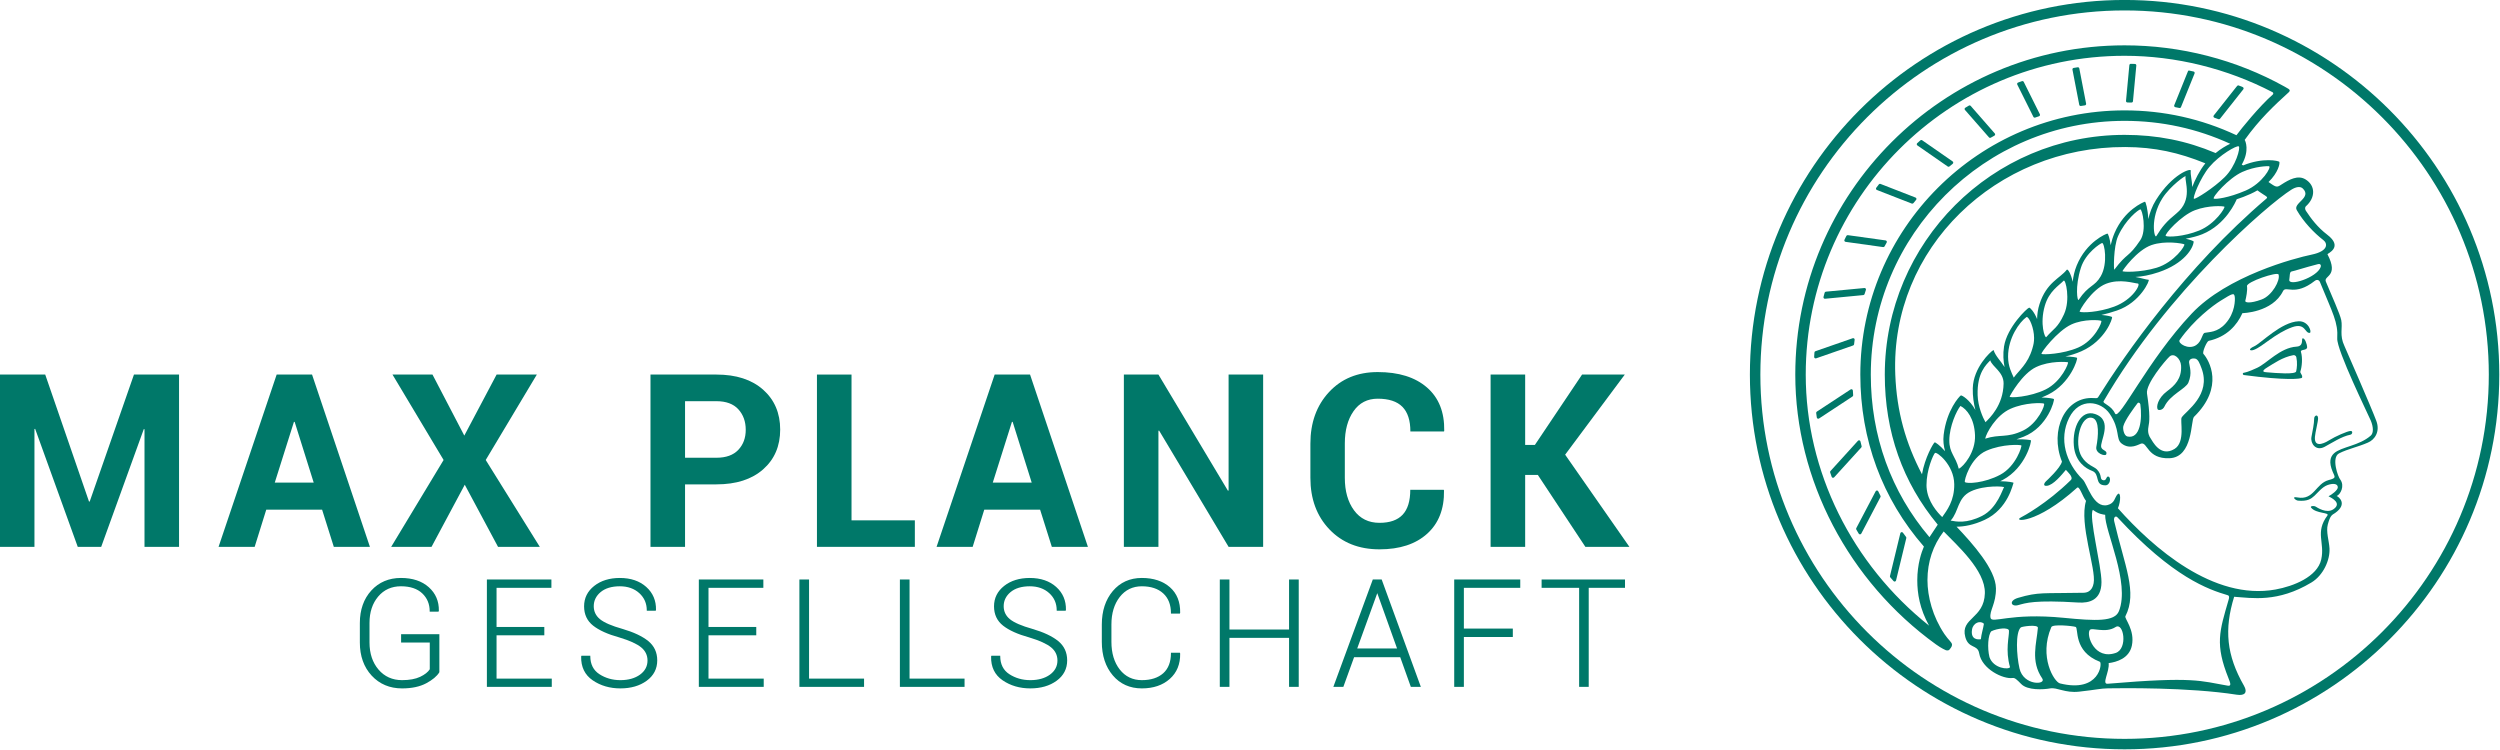 <?xml version="1.0" encoding="UTF-8" standalone="no"?>
<!DOCTYPE svg PUBLIC "-//W3C//DTD SVG 1.1//EN" "http://www.w3.org/Graphics/SVG/1.1/DTD/svg11.dtd">
<svg width="100%" height="100%" viewBox="0 0 3061 918" version="1.1" xmlns="http://www.w3.org/2000/svg" xmlns:xlink="http://www.w3.org/1999/xlink" xml:space="preserve" xmlns:serif="http://www.serif.com/" style="fill-rule: evenodd; clip-rule: evenodd; stroke-linejoin: round; stroke-miterlimit: 2">
    <g transform="matrix(1,0,0,1,-34421.1,-944.528)">
        <g transform="matrix(8.333,0,0,8.333,31570.9,0)">
            <g transform="matrix(1,0,0,1,355.219,175.043)">
                <path d="M0,11.996L-0.105,11.996L-6.537,-6.66L-13.197,-6.66L-13.197,18.656L-8.119,18.656L-8.119,1.338L-8.016,1.319L-1.757,18.656L1.687,18.656L7.946,1.356L8.051,1.373L8.051,18.656L13.127,18.656L13.127,-6.66L6.502,-6.66L0,11.996Z" style="fill: #007869; fill-rule: nonzero"></path>
            </g>
        </g>
        <g transform="matrix(8.333,0,0,8.333,31570.9,0)">
            <g transform="matrix(1,0,0,1,382.411,177.825)">
                <path d="M0,6.432L2.815,-2.488L2.922,-2.488L5.72,6.432L0,6.432ZM5.477,-9.442L0.278,-9.442L-8.259,15.874L-2.955,15.874L-1.251,10.413L6.955,10.413L8.675,15.874L13.979,15.874L5.477,-9.442Z" style="fill: #007869; fill-rule: nonzero"></path>
            </g>
        </g>
        <g transform="matrix(8.333,0,0,8.333,31570.9,0)">
            <g transform="matrix(1,0,0,1,421.352,168.382)">
                <path d="M0,25.316L-7.946,12.555L-0.434,0L-6.345,0L-11.092,8.971L-15.769,0L-21.645,0L-14.135,12.555L-21.837,25.316L-15.909,25.316L-11.024,16.187L-6.138,25.316L0,25.316Z" style="fill: #007869; fill-rule: nonzero"></path>
            </g>
        </g>
        <g transform="matrix(8.333,0,0,8.333,31570.9,0)">
            <g transform="matrix(1,0,0,1,450.517,182.632)">
                <path d="M0,-3.181C-0.73,-2.411 -1.801,-2.026 -3.216,-2.026L-7.823,-2.026L-7.823,-10.336L-3.216,-10.336C-1.79,-10.336 -0.716,-9.939 0.009,-9.144C0.733,-8.352 1.095,-7.345 1.095,-6.129C1.095,-4.936 0.73,-3.953 0,-3.181M3.652,-12.024C1.982,-13.506 -0.308,-14.248 -3.216,-14.248L-12.901,-14.248L-12.901,11.067L-7.823,11.067L-7.823,1.886L-3.216,1.886C-0.308,1.886 1.982,1.151 3.652,-0.322C5.319,-1.793 6.156,-3.741 6.156,-6.163C6.156,-8.586 5.319,-10.539 3.652,-12.024" style="fill: #007869; fill-rule: nonzero"></path>
            </g>
        </g>
        <g transform="matrix(8.333,0,0,8.333,31570.9,0)">
            <g transform="matrix(1,0,0,1,476.46,172.278)">
                <path d="M0,17.526L-9.305,17.526L-9.305,-3.895L-14.385,-3.895L-14.385,21.421L0,21.421L0,17.526Z" style="fill: #007869; fill-rule: nonzero"></path>
            </g>
        </g>
        <g transform="matrix(8.333,0,0,8.333,31570.9,0)">
            <g transform="matrix(1,0,0,1,487.91,177.825)">
                <path d="M0,6.432L2.815,-2.488L2.922,-2.488L5.72,6.432L0,6.432ZM0.278,-9.442L-8.259,15.874L-2.955,15.874L-1.251,10.413L6.955,10.413L8.677,15.874L13.979,15.874L5.477,-9.442L0.278,-9.442Z" style="fill: #007869; fill-rule: nonzero"></path>
            </g>
        </g>
        <g transform="matrix(8.333,0,0,8.333,31570.9,0)">
            <g transform="matrix(1,0,0,1,512.25,185.439)">
                <path d="M0,-8.798L0.105,-8.815L10.31,8.259L15.386,8.259L15.386,-17.057L10.31,-17.057L10.31,-0.016L10.205,-0L0,-17.057L-5.078,-17.057L-5.078,8.259L0,8.259L0,-8.798Z" style="fill: #007869; fill-rule: nonzero"></path>
            </g>
        </g>
        <g transform="matrix(8.333,0,0,8.333,31570.9,0)">
            <g transform="matrix(1,0,0,1,551.704,191.803)">
                <path d="M0,-21.525C-1.738,-23.032 -4.149,-23.786 -7.232,-23.786C-10.187,-23.786 -12.576,-22.802 -14.395,-20.837C-16.215,-18.872 -17.125,-16.349 -17.125,-13.266L-17.125,-8.241C-17.125,-5.147 -16.192,-2.622 -14.327,-0.669C-12.46,1.283 -10.009,2.261 -6.971,2.261C-3.991,2.261 -1.657,1.495 0.035,-0.034C1.727,-1.565 2.551,-3.681 2.506,-6.381L2.471,-6.486L-2.45,-6.486C-2.45,-4.839 -2.824,-3.62 -3.573,-2.825C-4.32,-2.031 -5.452,-1.634 -6.971,-1.634C-8.57,-1.634 -9.82,-2.248 -10.719,-3.478C-11.617,-4.706 -12.066,-6.293 -12.066,-8.241L-12.066,-13.301C-12.066,-15.236 -11.64,-16.816 -10.787,-18.038C-9.935,-19.261 -8.751,-19.873 -7.232,-19.873C-5.598,-19.873 -4.39,-19.476 -3.608,-18.682C-2.824,-17.887 -2.434,-16.68 -2.434,-15.058L2.506,-15.058L2.539,-15.161C2.586,-17.898 1.739,-20.018 0,-21.525" style="fill: #007869; fill-rule: nonzero"></path>
            </g>
        </g>
        <g transform="matrix(8.333,0,0,8.333,31570.9,0)">
            <g transform="matrix(1,0,0,1,580.775,193.699)">
                <path d="M0,-25.316L-6.278,-25.316L-13.214,-14.971L-14.639,-14.971L-14.639,-25.316L-19.718,-25.316L-19.718,0L-14.639,0L-14.639,-10.572L-12.78,-10.572L-5.792,0L0.677,0L-8.765,-13.543L0,-25.316Z" style="fill: #007869; fill-rule: nonzero"></path>
            </g>
        </g>
        <g transform="matrix(8.333,0,0,8.333,31570.9,0)">
            <g transform="matrix(1,0,0,1,400.973,205.007)">
                <path d="M0,2.753L4.213,2.753L4.213,6.678C3.949,7.096 3.472,7.469 2.801,7.789C2.117,8.113 1.221,8.277 0.14,8.277C-1.274,8.277 -2.436,7.756 -3.314,6.73C-4.194,5.701 -4.642,4.363 -4.642,2.753L-4.642,-0.138C-4.642,-1.707 -4.213,-3.009 -3.368,-4.008C-2.523,-5.007 -1.398,-5.515 -0.021,-5.515C1.325,-5.515 2.374,-5.163 3.104,-4.477C3.832,-3.791 4.201,-2.908 4.201,-1.847L4.201,-1.784L5.493,-1.784L5.54,-1.882L5.547,-1.91C5.577,-3.306 5.078,-4.474 4.068,-5.378C3.062,-6.279 1.687,-6.738 -0.021,-6.738C-1.794,-6.738 -3.26,-6.117 -4.38,-4.89C-5.496,-3.665 -6.061,-2.059 -6.061,-0.118L-6.061,2.753C-6.061,4.732 -5.477,6.366 -4.325,7.612C-3.171,8.858 -1.668,9.491 0.14,9.491C1.557,9.491 2.747,9.239 3.682,8.742C4.614,8.246 5.263,7.701 5.613,7.129L5.622,7.112L5.622,1.528L0,1.528L0,2.753Z" style="fill: #007869; fill-rule: nonzero"></path>
            </g>
        </g>
        <g transform="matrix(8.333,0,0,8.333,31570.9,0)">
            <g transform="matrix(1,0,0,1,414.997,206.071)">
                <path d="M0,0.624L7.02,0.624L7.02,-0.601L0,-0.601L0,-6.351L8.061,-6.351L8.061,-7.577L-1.419,-7.577L-1.419,8.201L8.115,8.201L8.115,6.988L0,6.988L0,0.624Z" style="fill: #007869; fill-rule: nonzero"></path>
            </g>
        </g>
        <g transform="matrix(8.333,0,0,8.333,31570.9,0)">
            <g transform="matrix(1,0,0,1,433.489,207.015)">
                <path d="M0,-1.263C-1.568,-1.704 -2.675,-2.182 -3.293,-2.686C-3.9,-3.184 -4.21,-3.826 -4.21,-4.596C-4.21,-5.412 -3.869,-6.11 -3.195,-6.672C-2.518,-7.235 -1.568,-7.522 -0.373,-7.522C0.786,-7.522 1.746,-7.182 2.481,-6.516C3.211,-5.853 3.582,-5.004 3.582,-3.996L3.582,-3.93L4.896,-3.93L4.933,-4.04L4.936,-4.061C4.966,-5.412 4.485,-6.546 3.508,-7.424C2.532,-8.301 1.227,-8.745 -0.373,-8.745C-1.892,-8.745 -3.16,-8.353 -4.142,-7.576C-5.13,-6.798 -5.629,-5.79 -5.629,-4.577C-5.629,-3.385 -5.181,-2.43 -4.297,-1.737C-3.426,-1.05 -2.137,-0.47 -0.467,-0.01C1.046,0.445 2.129,0.935 2.756,1.451C3.377,1.958 3.69,2.611 3.69,3.388C3.69,4.23 3.318,4.926 2.588,5.46C1.849,5.995 0.878,6.27 -0.297,6.27C-1.445,6.27 -2.483,5.974 -3.379,5.393C-4.266,4.816 -4.716,3.925 -4.716,2.744L-4.716,2.679L-6.019,2.679L-6.056,2.788L-6.06,2.807C-6.093,4.328 -5.524,5.502 -4.364,6.294C-3.213,7.083 -1.844,7.482 -0.297,7.482C1.249,7.482 2.551,7.104 3.571,6.357C4.598,5.608 5.12,4.602 5.12,3.367C5.12,2.191 4.675,1.234 3.795,0.522C2.924,-0.183 1.647,-0.784 0,-1.263" style="fill: #007869; fill-rule: nonzero"></path>
            </g>
        </g>
        <g transform="matrix(8.333,0,0,8.333,31570.9,0)">
            <g transform="matrix(1,0,0,1,446.139,206.071)">
                <path d="M0,0.624L7.02,0.624L7.02,-0.601L0,-0.601L0,-6.351L8.061,-6.351L8.061,-7.577L-1.419,-7.577L-1.419,8.201L8.115,8.201L8.115,6.988L0,6.988L0,0.624Z" style="fill: #007869; fill-rule: nonzero"></path>
            </g>
        </g>
        <g transform="matrix(8.333,0,0,8.333,31570.9,0)">
            <g transform="matrix(1,0,0,1,460.915,214.273)">
                <path d="M0,-15.778L-1.419,-15.778L-1.419,0L8.082,0L8.082,-1.215L0,-1.215L0,-15.778Z" style="fill: #007869; fill-rule: nonzero"></path>
            </g>
        </g>
        <g transform="matrix(8.333,0,0,8.333,31570.9,0)">
            <g transform="matrix(1,0,0,1,475.681,214.273)">
                <path d="M0,-15.778L-1.419,-15.778L-1.419,0L8.082,0L8.082,-1.215L0,-1.215L0,-15.778Z" style="fill: #007869; fill-rule: nonzero"></path>
            </g>
        </g>
        <g transform="matrix(8.333,0,0,8.333,31570.9,0)">
            <g transform="matrix(1,0,0,1,493.722,207.015)">
                <path d="M0,-1.263C-1.568,-1.704 -2.675,-2.182 -3.293,-2.686C-3.9,-3.184 -4.21,-3.826 -4.21,-4.596C-4.21,-5.412 -3.869,-6.11 -3.195,-6.672C-2.516,-7.235 -1.568,-7.522 -0.373,-7.522C0.786,-7.522 1.746,-7.182 2.481,-6.516C3.213,-5.853 3.582,-5.004 3.582,-3.996L3.582,-3.93L4.896,-3.93L4.933,-4.04L4.938,-4.061C4.966,-5.412 4.485,-6.546 3.508,-7.424C2.532,-8.301 1.227,-8.745 -0.373,-8.745C-1.892,-8.745 -3.16,-8.353 -4.142,-7.576C-5.129,-6.798 -5.629,-5.79 -5.629,-4.577C-5.629,-3.385 -5.181,-2.43 -4.297,-1.737C-3.426,-1.05 -2.136,-0.47 -0.467,-0.01C1.046,0.445 2.129,0.935 2.756,1.451C3.377,1.958 3.69,2.611 3.69,3.388C3.69,4.23 3.318,4.926 2.588,5.46C1.851,5.995 0.878,6.27 -0.297,6.27C-1.445,6.27 -2.483,5.974 -3.379,5.393C-4.266,4.816 -4.716,3.925 -4.716,2.744L-4.716,2.679L-6.017,2.679L-6.056,2.788L-6.058,2.807C-6.093,4.328 -5.524,5.502 -4.364,6.294C-3.213,7.083 -1.844,7.482 -0.297,7.482C1.249,7.482 2.551,7.104 3.571,6.357C4.598,5.608 5.12,4.602 5.12,3.367C5.12,2.191 4.675,1.234 3.795,0.522C2.926,-0.183 1.647,-0.784 0,-1.263" style="fill: #007869; fill-rule: nonzero"></path>
            </g>
        </g>
        <g transform="matrix(8.333,0,0,8.333,31570.9,0)">
            <g transform="matrix(1,0,0,1,515.404,209.263)">
                <path d="M0,-5.76L0.037,-5.868L0.04,-5.888C0.068,-7.471 -0.439,-8.731 -1.47,-9.636C-2.499,-10.537 -3.886,-10.994 -5.592,-10.994C-7.344,-10.994 -8.779,-10.348 -9.855,-9.076C-10.927,-7.804 -11.472,-6.147 -11.472,-4.148L-11.472,-1.601C-11.472,0.403 -10.927,2.062 -9.855,3.325C-8.779,4.592 -7.344,5.234 -5.592,5.234C-3.904,5.234 -2.523,4.767 -1.486,3.841C-0.444,2.917 0.068,1.664 0.04,0.118L0,-0.01L-1.314,-0.01L-1.314,0.053C-1.314,1.342 -1.697,2.334 -2.446,3.006C-3.202,3.68 -4.261,4.021 -5.592,4.021C-6.933,4.021 -8.024,3.496 -8.836,2.459C-9.648,1.421 -10.061,0.053 -10.061,-1.601L-10.061,-4.169C-10.061,-5.802 -9.648,-7.16 -8.836,-8.203C-8.023,-9.242 -6.933,-9.77 -5.592,-9.77C-4.261,-9.77 -3.204,-9.419 -2.448,-8.726C-1.697,-8.038 -1.314,-7.062 -1.314,-5.825L-1.314,-5.76L0,-5.76Z" style="fill: #007869; fill-rule: nonzero"></path>
            </g>
        </g>
        <g transform="matrix(8.333,0,0,8.333,31570.9,0)">
            <g transform="matrix(1,0,0,1,531.444,206.92)">
                <path d="M0,-1.074L-8.759,-1.074L-8.759,-8.425L-10.177,-8.425L-10.177,7.351L-8.759,7.351L-8.759,0.151L0,0.151L0,7.351L1.421,7.351L1.421,-8.425L0,-8.425L0,-1.074Z" style="fill: #007869; fill-rule: nonzero"></path>
            </g>
        </g>
        <g transform="matrix(8.333,0,0,8.333,31570.9,0)">
            <g transform="matrix(1,0,0,1,541.458,204.136)">
                <path d="M0,4.495L2.948,-3.634L5.855,4.495L0,4.495ZM3.596,-5.641L2.29,-5.641L-3.475,10.049L-3.507,10.136L-2.037,10.136L-0.457,5.772L6.32,5.772L7.863,10.093L7.879,10.136L9.349,10.136L3.61,-5.601L3.596,-5.641Z" style="fill: #007869; fill-rule: nonzero"></path>
            </g>
        </g>
        <g transform="matrix(8.333,0,0,8.333,31570.9,0)">
            <g transform="matrix(1,0,0,1,555.711,198.494)">
                <path d="M0,15.778L1.419,15.778L1.419,8.45L8.611,8.45L8.611,7.213L1.419,7.213L1.419,1.227L9.704,1.227L9.704,0L0,0L0,15.778Z" style="fill: #007869; fill-rule: nonzero"></path>
            </g>
        </g>
        <g transform="matrix(8.333,0,0,8.333,31570.9,0)">
            <g transform="matrix(1,0,0,1,568.552,213.046)">
                <path d="M0,-13.326L5.513,-13.326L5.513,1.225L6.922,1.225L6.922,-13.326L12.254,-13.326L12.254,-14.551L0,-14.551L0,-13.326Z" style="fill: #007869; fill-rule: nonzero"></path>
            </g>
        </g>
        <g transform="matrix(8.333,0,0,8.333,31570.9,0)">
            <g transform="matrix(1,0,0,1,654.213,114.879)">
                <path d="M0,107.034C-29.51,107.034 -53.517,83.025 -53.517,53.515C-53.517,24.009 -29.51,0.002 0,0.002C29.505,0.002 53.515,24.009 53.515,53.515C53.515,83.025 29.505,107.034 0,107.034M0,-1.536C-30.36,-1.536 -55.057,23.16 -55.057,53.515C-55.057,83.876 -30.36,108.57 0,108.57C30.357,108.57 55.055,83.876 55.055,53.515C55.055,23.16 30.357,-1.536 0,-1.536" style="fill: #007869; fill-rule: nonzero"></path>
            </g>
        </g>
        <g transform="matrix(8.333,0,0,8.333,31570.9,0)">
            <g transform="matrix(1,0,0,1,690.384,158.272)">
                <path d="M0,19.08C-1.71,20.59 -4.333,20.714 -5.393,21.678C-5.946,22.182 -6.196,22.975 -5.598,24.389C-5.255,25.202 -5.017,25.304 -6.189,25.615C-8.091,26.125 -8.352,28.623 -10.775,28.165C-11.746,27.981 -11.048,28.602 -10.7,28.637C-9.312,28.767 -8.765,28.377 -8.276,27.922C-7.792,27.467 -7.143,26.646 -6.397,26.364C-5.631,26.074 -4.854,26.093 -4.842,26.669C-4.831,27.106 -5.799,27.803 -6.208,27.993C-5.713,28.251 -4.194,29.022 -5.491,29.902C-6.499,30.587 -7.888,29.636 -8.089,29.519C-8.387,29.346 -8.959,29.432 -8.77,29.664C-8.021,30.58 -6.012,30.342 -6.373,30.826C-8.226,33.32 -6.716,34.775 -7.279,37.279C-7.851,39.822 -11.328,41.211 -14.005,41.696C-23.108,43.337 -31.965,35.594 -37.153,29.757C-36.681,28.65 -36.742,27.202 -37.216,27.717C-37.662,28.202 -37.589,29.01 -38.672,29.283C-40.758,29.81 -41.657,26.188 -42.303,25.552C-44.838,23.068 -45.844,19.558 -44.329,16.49C-42.8,13.388 -39.624,14.011 -38.353,15.887C-36.777,18.219 -37.507,19.545 -36.611,20.242C-35.353,21.222 -34.086,20.347 -33.746,20.254C-32.787,19.992 -32.861,22.525 -29.591,22.406C-26.072,22.28 -26.471,16.809 -25.974,16.324C-21.459,11.922 -23.764,7.993 -24.584,7.08C-24.805,6.835 -24.082,5.218 -23.816,5.159C-21.165,4.573 -19.667,2.879 -18.859,1.089C-18.859,1.089 -14.457,1.014 -12.889,-2.157C-12.471,-3.006 -11.174,-1.34 -8.233,-3.651C-7.902,-3.912 -7.591,-3.786 -7.466,-3.483C-5.577,1.152 -4.78,2.431 -4.926,4.795C-5.032,6.511 -0.341,16.049 0,16.872C0.381,17.792 0.437,18.693 0,19.08M-20.898,43.236C-22.238,47.869 -22.912,49.72 -20.899,54.753C-20.633,55.421 -20.432,55.925 -21.02,55.824C-25.069,55.129 -25.944,54.464 -38.663,55.542C-39.578,55.619 -38.364,53.768 -38.514,52.508C-37.353,52.359 -35.496,51.827 -35.102,49.936C-34.625,47.64 -36.224,45.955 -36.054,45.626C-34.252,42.109 -36.171,38.214 -37.695,31.682C-37.839,31.071 -37.485,30.804 -37.218,31.092C-29.046,39.937 -23.837,41.696 -21.024,42.531C-20.744,42.613 -20.8,42.933 -20.898,43.236M-45.671,55.491C-46.507,55.281 -48.817,51.605 -46.938,47.216C-46.738,46.753 -43.856,47.041 -43.374,47.187C-42.892,47.332 -43.771,50.782 -39.811,52.31C-39.407,52.466 -39.828,56.94 -45.671,55.491M-51.617,53.286C-52.052,51.356 -52.227,48.013 -51.426,47.269C-51.267,47.122 -48.868,46.777 -48.912,47.327C-49.097,49.629 -50.026,52.202 -48.273,54.763C-47.617,55.72 -51.031,55.873 -51.617,53.286M-37.466,51.01C-40.583,52.09 -41.813,48.445 -41.302,47.659C-40.992,47.187 -39.025,48.196 -37.492,47.208C-36.313,46.448 -35.662,50.385 -37.466,51.01M-55.874,45.834C-56.052,44.793 -55.052,43.794 -55.073,41.523C-55.099,38.739 -58.532,34.921 -60.859,32.464C-59.767,32.464 -58.338,32.207 -56.733,31.463C-53.27,29.86 -52.591,26.181 -52.492,26.03C-52.446,25.962 -53.265,25.799 -54.444,25.783C-54.318,25.72 -54.191,25.657 -54.061,25.587C-50.675,23.773 -49.788,19.845 -49.949,19.761C-50.014,19.724 -50.857,19.593 -52.038,19.624C-51.709,19.512 -51.366,19.388 -51.015,19.248C-47.431,17.824 -46.43,13.836 -46.558,13.708C-46.614,13.65 -47.332,13.507 -48.374,13.481C-48.058,13.356 -47.732,13.215 -47.401,13.052C-44.129,11.426 -42.996,7.769 -43.165,7.649C-43.239,7.596 -43.904,7.467 -44.871,7.451C-44.143,7.294 -43.346,7.05 -42.509,6.683C-39.004,5.148 -37.872,1.794 -38.023,1.652C-38.089,1.591 -38.682,1.426 -39.575,1.353C-38.877,1.197 -38.112,0.982 -37.297,0.704C-33.83,-0.481 -32.429,-3.793 -32.635,-3.812C-33.104,-3.856 -33.748,-4.084 -34.584,-4.229C-33.64,-4.29 -32.539,-4.463 -31.16,-4.93C-27.414,-6.196 -26.086,-8.449 -26.019,-9.429C-26.016,-9.492 -26.467,-9.688 -27.197,-9.849C-26.339,-10.005 -25.479,-10.217 -24.766,-10.505C-21.269,-11.923 -19.815,-15.361 -19.699,-15.643C-19.064,-15.851 -18.378,-16.108 -17.661,-16.433C-17.297,-16.6 -16.962,-16.773 -16.654,-16.955C-16.485,-16.825 -16.212,-16.629 -15.806,-16.369C-15.276,-16.028 -15.09,-15.951 -15.351,-15.727C-27.253,-5.587 -36.171,7.22 -40.063,13.444C-40.173,13.619 -40.378,13.587 -40.709,13.566C-44.877,13.288 -47.24,18.251 -45.375,22.903C-45.61,23.85 -47.589,25.677 -47.737,25.808C-47.888,25.941 -48.287,26.522 -47.61,26.461C-46.635,26.373 -45.391,24.812 -44.798,24.112C-44.549,24.42 -43.634,25.183 -44.073,25.615C-47.617,29.094 -51.125,30.964 -51.398,31.097C-52.724,31.745 -49.185,32.193 -43.153,26.741C-42.798,26.419 -42.378,27.999 -41.839,28.674C-42.875,32.093 -40.322,38.693 -40.719,40.765C-40.789,41.127 -41.004,42.151 -42.21,42.174C-48.187,42.298 -48.773,42.023 -51.814,42.919C-53.234,43.337 -52.861,44.273 -51.83,43.993C-50.665,43.678 -49.442,43.204 -42.969,43.608C-41.388,43.706 -39.58,43.288 -39.568,40.618C-39.557,38.196 -41.482,30.977 -40.833,29.988C-39.974,30.636 -39.351,30.66 -39.025,30.718C-39.111,33.073 -35.319,40.683 -37.006,44.879C-37.634,46.438 -40.387,46.321 -45.095,45.855C-53.113,45.062 -55.709,46.795 -55.874,45.834M-56.026,51.629C-56.367,50.247 -56.231,48.343 -55.758,47.832C-54.852,47.388 -53.188,47.216 -53.16,47.748C-53.115,48.593 -53.732,50.602 -53.006,53.104C-53.174,53.498 -55.44,53.328 -56.026,51.629M-58.763,27.274C-56.738,26.314 -53.72,26.545 -53.886,26.678C-54.052,26.809 -54.847,29.743 -57.127,30.887C-59.405,32.03 -60.913,31.724 -61.73,31.568C-60.504,30.224 -60.763,28.226 -58.763,27.274M-62.968,31.052C-63.65,30.405 -65.127,28.774 -65.268,26.672C-65.277,26.567 -65.281,26.469 -65.279,26.366C-65.286,24.107 -64.285,21.887 -64.038,21.636C-63.788,21.388 -61.24,23.37 -61.202,26.212C-61.167,28.676 -62.297,30.091 -62.968,31.052M-64.826,33.978C-64.835,33.985 -64.842,33.99 -64.849,33.997C-70.488,27.355 -73.463,19.124 -73.463,10.123C-73.463,-10.439 -56.737,-27.167 -36.171,-27.167C-30.745,-27.167 -25.533,-26.033 -20.654,-23.797C-21.297,-23.497 -22.035,-23.06 -22.796,-22.435C-27.088,-24.253 -31.41,-25.107 -36.171,-25.107C-55.597,-25.107 -71.407,-9.303 -71.407,10.123C-71.407,18.548 -68.777,25.953 -63.627,32.167C-63.925,32.616 -64.343,33.253 -64.826,33.978M-64.901,47.006C-76.238,37.976 -83.022,24.342 -83.022,10.123C-83.022,-15.707 -62.009,-36.726 -36.171,-36.726C-28.635,-36.726 -21.074,-34.836 -14.439,-31.38C-14.306,-31.31 -14.285,-31.128 -14.399,-31.03C-16.348,-29.328 -19.055,-25.989 -19.736,-25.056C-24.894,-27.471 -30.416,-28.705 -36.171,-28.705C-57.582,-28.705 -75.002,-11.286 -75.002,10.123C-75.002,19.677 -71.767,28.391 -65.659,35.384C-66.01,36.198 -66.633,37.978 -66.633,40.333C-66.633,42.28 -66.273,44.522 -64.901,47.006M-30.122,-10.257C-30.397,-10.448 -27.886,-13.256 -25.843,-14.035C-23.843,-14.794 -21.683,-14.654 -21.508,-14.556C-21.333,-14.456 -22.817,-12.022 -25.23,-11.046C-27.498,-10.126 -29.849,-10.064 -30.122,-10.257M-36.479,-5.091C-36.441,-5.242 -34.36,-8.171 -32.217,-8.915C-30.177,-9.62 -27.682,-9.147 -27.414,-9.034C-27.146,-8.923 -28.857,-6.367 -31.477,-5.58C-33.835,-4.871 -36.514,-4.943 -36.479,-5.091M-42.77,0.879C-42.908,0.812 -41.015,-2.414 -38.891,-3.233C-36.857,-4.012 -34.845,-3.307 -34.229,-3.266C-33.729,-3.233 -34.924,-0.895 -37.711,0.133C-40.035,0.989 -42.415,1.054 -42.77,0.879M-48.378,7.08C-48.546,6.952 -46.066,3.71 -44,2.753C-42.178,1.911 -39.802,2.09 -39.603,2.221C-39.405,2.354 -40.572,5.085 -42.971,6.135C-45.256,7.136 -48.212,7.208 -48.378,7.08M-53.055,13.348C-52.957,13.105 -51.211,9.965 -49.158,9.003C-47.123,8.049 -44.663,8.252 -44.497,8.307C-44.327,8.361 -45.431,11.136 -47.76,12.291C-50.061,13.433 -53.155,13.589 -53.055,13.348M-56.656,19.531C-56.506,18.735 -55.081,16.097 -52.941,15.143C-50.794,14.188 -48.311,14.258 -48.03,14.375C-47.748,14.49 -48.922,17.302 -51.081,18.336C-53.498,19.493 -54.465,18.819 -56.656,19.531M-56.472,21.304C-54.072,20.261 -51.451,20.422 -51.342,20.524C-51.23,20.625 -52.107,23.577 -54.441,24.83C-56.772,26.079 -59.403,26.195 -59.641,25.897C-59.774,25.733 -58.873,22.349 -56.472,21.304M-60.29,14.723C-59.368,15.187 -58.255,16.531 -58.15,19.017C-58.047,21.514 -59.834,23.626 -60.534,23.958C-61.02,22.051 -61.942,21.652 -61.926,19.759C-61.907,17.691 -60.857,15.419 -60.29,14.723M-53.951,11.44C-54.002,14.641 -56.012,16.517 -56.612,17.111C-56.983,16.476 -57.716,14.844 -57.767,13.132C-57.863,9.832 -56.5,8.662 -55.909,8.025C-55.627,8.97 -53.925,9.717 -53.951,11.44M-49.471,4.725C-49.471,5.342 -49.548,5.694 -49.725,6.298C-50.387,8.574 -51.729,9.533 -52.458,10.562C-52.751,9.888 -53.289,8.933 -53.293,7.489C-53.3,4.739 -51.624,2.392 -50.572,1.652C-50.175,1.635 -49.471,3.309 -49.471,4.725M-45.078,1.26C-46.005,3.283 -46.604,3.349 -47.681,4.609C-47.865,4.826 -48.674,2.686 -47.891,-0.001C-47.267,-2.155 -45.823,-2.951 -45.127,-3.681C-44.852,-3.968 -44.089,-0.888 -45.078,1.26M-39.669,-4.344C-40.581,-2.752 -41.41,-3.118 -42.929,-0.859C-43.097,-0.609 -43.498,-2.727 -42.59,-5.588C-41.886,-7.791 -39.716,-9.163 -39.485,-9.217C-39.137,-9.301 -38.584,-6.236 -39.669,-4.344M-33.864,-9.632C-35.636,-6.986 -35.737,-7.891 -37.678,-5.307C-37.785,-5.161 -37.823,-8.68 -37.132,-10.229C-36.038,-12.671 -34.145,-14.11 -33.864,-14.159C-33.58,-14.208 -32.884,-11.091 -33.864,-9.632M-28.551,-13.571C-30,-12.395 -30.658,-11.616 -31.505,-10.239C-31.792,-9.77 -32.493,-12.846 -30.611,-15.8C-29.458,-17.609 -27.16,-19.233 -27.211,-19.016C-27.377,-18.295 -26.098,-15.56 -28.551,-13.571M-23.709,-20.402C-22.215,-22.171 -19.682,-23.595 -19.398,-23.42C-19.108,-23.242 -19.823,-20.509 -21.459,-18.899C-23.111,-17.272 -25.666,-15.69 -25.963,-15.709C-26.261,-15.728 -25.052,-18.81 -23.709,-20.402M-62.551,21.372C-63.307,20.501 -64.009,20.023 -64.082,20.074C-64.292,20.221 -65.517,22.317 -65.942,24.762C-68.329,20.2 -69.65,15.586 -69.865,10.123C-70.597,-8.441 -55.05,-23.389 -36.08,-23.321C-31.751,-23.307 -28.194,-22.507 -24.308,-20.927C-25.178,-19.84 -25.809,-18.537 -26.238,-17.445C-26.257,-18.451 -26.521,-19.233 -26.448,-19.861C-26.402,-20.25 -29.134,-19.398 -31.562,-15.532C-32.124,-14.64 -32.476,-13.646 -32.693,-12.734C-32.744,-14.183 -33.083,-15.312 -33.183,-15.287C-33.431,-15.219 -36.201,-14.075 -37.646,-10.692C-37.898,-10.099 -38.084,-9.487 -38.22,-8.894C-38.339,-9.926 -38.605,-10.605 -38.689,-10.601C-38.873,-10.594 -41.776,-9.399 -43.206,-5.923C-43.54,-5.114 -43.715,-4.287 -43.797,-3.52C-44.056,-4.729 -44.523,-5.471 -44.672,-5.284C-45.674,-4.012 -47.632,-3.448 -48.672,-0.245C-48.917,0.51 -49.015,1.26 -49.027,1.962C-49.458,0.879 -50.063,0.252 -50.201,0.282C-50.486,0.342 -53.443,3.152 -53.886,5.986C-54.061,7.103 -53.981,8.14 -53.807,9.012C-54.371,8.1 -55.123,7.43 -55.428,6.501C-55.891,6.748 -58.397,9.103 -58.478,12.118C-58.509,13.29 -58.334,14.392 -58.093,15.323C-58.926,13.81 -60.108,13.101 -60.238,13.182C-60.455,13.313 -62.324,15.335 -62.758,18.968C-62.861,19.818 -62.756,20.634 -62.551,21.372M-18.88,-19.658C-16.985,-20.51 -15.151,-20.524 -14.955,-20.5C-14.525,-20.449 -15.912,-17.982 -18.387,-16.92C-20.936,-15.825 -22.84,-15.627 -23.057,-15.734C-23.382,-15.895 -20.896,-18.748 -18.88,-19.658M-35.75,19.213C-36.268,19.101 -36.462,18.086 -36.355,17.685C-36.122,16.793 -34.752,14.952 -34.259,14.305C-34.136,14.146 -33.884,14.294 -33.858,14.487C-33.561,16.627 -33.86,19.628 -35.75,19.213M-25.65,5.78C-26.782,6.548 -28.409,5.507 -28.086,5.043C-25.986,2.048 -23.186,-0.04 -22.066,-0.734C-20.268,-1.854 -20.079,-1.933 -19.984,-1.3C-19.927,-0.92 -19.907,1.04 -21.358,2.632C-22.56,3.951 -23.766,3.841 -24.387,3.979C-24.805,4.074 -24.779,5.19 -25.65,5.78M-28.831,21.038C-30.94,22.331 -32.084,19.86 -32.383,19.428C-32.511,19.243 -32.845,18.699 -32.665,17.771C-32.52,17.04 -32.399,16.048 -32.88,12.896C-33.09,11.51 -30.224,8.074 -29.578,7.472C-28.908,6.849 -27.935,7.783 -27.872,8.798C-27.751,10.728 -28.835,11.743 -29.939,12.564C-31.297,13.575 -31.554,14.889 -31.297,15.243C-31.195,15.379 -30.586,15.384 -30.318,14.814C-29.501,13.073 -27.165,12.196 -26.794,11.286C-26.21,9.864 -26.639,8.951 -26.695,8.352C-26.744,7.829 -26.233,7.698 -25.848,7.754C-25.351,7.829 -25.13,8.504 -24.878,9.161C-23.368,13.094 -27.167,15.472 -27.78,16.405C-28.063,16.835 -27.192,20.034 -28.831,21.038M-18.189,-2.874C-18.296,-3.504 -13.71,-5.048 -13.55,-4.591C-13.256,-3.749 -14.497,-1.487 -16.033,-0.922C-17.776,-0.278 -18.502,-0.47 -18.436,-0.719C-18.315,-1.174 -18.087,-2.295 -18.189,-2.874M-7.367,-5.676C-7.907,-4.134 -12.172,-2.762 -11.97,-3.847C-11.879,-4.337 -11.96,-4.981 -11.634,-5.035C-11.162,-5.118 -9.813,-5.588 -7.718,-6.124C-7.508,-6.178 -7.234,-6.059 -7.367,-5.676M-11.675,-17.048C-11.048,-17.443 -10.376,-17.611 -9.979,-17.219C-8.602,-15.86 -11.472,-15.095 -10.875,-14.052C-9.895,-12.337 -8.336,-10.699 -6.962,-9.641C-6.313,-9.142 -6.22,-8.022 -8.691,-7.51C-11.179,-6.995 -21.083,-4.386 -26.308,1.15C-32.85,8.083 -37.008,17.061 -37.577,15.827C-38.149,14.583 -39.459,14.382 -39.255,14.028C-29.86,-2.157 -15.137,-14.869 -11.675,-17.048M-57.289,48.996C-57.66,49.069 -58.849,49.115 -58.583,47.552C-58.418,46.59 -57.372,46.184 -56.842,46.733C-56.955,47.481 -57.213,48.212 -57.289,48.996M-3.869,5.916C-4.63,4.322 -4.109,3.278 -4.336,2.112C-4.502,1.253 -5.781,-1.578 -6.597,-3.538C-6.98,-4.46 -4.623,-4.234 -6.364,-7.567C-6.413,-7.667 -3.942,-8.58 -6.413,-10.453C-7.795,-11.503 -8.768,-12.79 -9.531,-13.952C-9.638,-14.113 -9.738,-14.432 -9.514,-14.633C-8.119,-15.874 -8.089,-17.66 -9.605,-18.575C-10.7,-19.233 -11.956,-18.565 -13.113,-17.816C-13.494,-17.567 -13.685,-17.417 -14.084,-17.58C-14.285,-17.662 -14.675,-17.937 -15.025,-18.178C-13.599,-19.555 -13.323,-20.916 -13.435,-21.142C-13.512,-21.294 -15.853,-21.821 -18.752,-20.621C-18.815,-20.657 -18.884,-20.694 -18.957,-20.734C-17.764,-22.801 -18.434,-24.259 -18.523,-24.356C-18.525,-24.358 -18.528,-24.36 -18.53,-24.36C-16.357,-27.396 -14.198,-29.415 -12.067,-31.354C-12.067,-31.354 -12.019,-31.406 -12.018,-31.406C-11.879,-31.548 -11.828,-31.702 -12.093,-31.868C-12.317,-32.01 -12.38,-32.043 -12.653,-32.194C-19.799,-36.171 -27.947,-38.262 -36.171,-38.262C-62.854,-38.262 -84.558,-16.554 -84.558,10.123C-84.558,25.582 -76.716,40.49 -63.898,49.752C-63.043,50.37 -62.451,50.606 -62.451,50.606C-62.238,50.679 -62.019,50.677 -61.884,50.502L-61.695,50.252C-61.573,50.097 -61.526,49.946 -61.526,49.81C-61.526,49.454 -62.037,49.139 -62.637,48.251C-64.369,45.678 -65.137,42.756 -65.137,40.308C-65.137,37.633 -64.32,35.195 -62.754,33.164C-60.822,35.176 -56.611,38.875 -56.702,42.242C-56.805,46.023 -60.339,45.838 -59.578,48.672C-59.099,50.452 -57.769,49.719 -57.538,51.068C-57.139,53.407 -53.995,54.901 -52.625,54.695C-52.294,54.646 -52.012,54.921 -51.356,55.587C-50.42,56.536 -48.119,56.408 -47.097,56.223C-46.128,56.044 -44.908,56.931 -42.878,56.707C-40.339,56.427 -39.692,56.23 -38.607,56.215C-36.773,56.188 -26.791,56.039 -19.692,57.152C-18.469,57.342 -18.08,56.791 -18.628,55.838C-21.2,51.356 -21.557,47.552 -20.075,42.761C-17.454,42.94 -13.685,43.649 -8.723,40.665C-6.962,39.607 -5.977,37.351 -6.063,35.671C-6.119,34.581 -6.597,33.201 -6.313,32.139C-5.935,30.711 -5.657,30.744 -5.244,30.455C-3.349,29.122 -4.717,28.065 -5.01,27.957C-4.437,27.724 -3.809,26.48 -4.471,25.552C-4.81,25.192 -5.843,22.291 -4.651,21.687C-3.367,21.034 -1.902,20.758 -0.425,20.111C0.59,19.687 1.4,18.503 0.821,16.931C0.126,15.043 -3.752,6.163 -3.869,5.916" style="fill: #007869; fill-rule: nonzero"></path>
            </g>
        </g>
        <g transform="matrix(8.333,0,0,8.333,31570.9,0)">
            <g transform="matrix(1,0,0,1,679.788,164.915)">
                <path d="M0,-4.362C-2.563,-4.266 -5.54,-1.127 -6.513,-0.691C-7.533,-0.234 -7.169,0.054 -6.576,-0.163C-5.298,-0.626 -3.48,-2.575 -0.969,-3.484C1.015,-4.199 0.885,-2.568 1.631,-2.658C1.979,-2.7 1.482,-4.416 0,-4.362" style="fill: #007869; fill-rule: nonzero"></path>
            </g>
        </g>
        <g transform="matrix(8.333,0,0,8.333,31570.9,0)">
            <g transform="matrix(1,0,0,1,679.422,164.334)">
                <path d="M0,3.584C-0.115,4.062 -2.861,3.843 -4.352,3.713C-4.707,3.684 -5.304,3.628 -4.166,2.949C-3.27,2.413 -2.04,1.512 -0.429,1.201C-0.297,1.176 -0.039,1.217 0.028,1.518C0.192,2.272 0.119,3.094 0,3.584M0.945,-1.266C0.735,-1.217 1.169,-0.122 0.054,-0.054C-2.355,0.095 -4.264,2.377 -5.732,3.059C-7.2,3.745 -7.507,3.734 -7.725,3.792C-7.921,3.845 -7.848,4.097 -7.687,4.119C-1.542,4.938 0.819,4.714 0.871,4.492C0.971,4.069 0.53,3.857 0.619,3.586C0.85,2.9 0.968,1.605 0.703,0.714C0.591,0.294 1.613,0.574 1.613,0.009C1.613,-0.297 1.305,-1.354 0.945,-1.266" style="fill: #007869; fill-rule: nonzero"></path>
            </g>
        </g>
        <g transform="matrix(8.333,0,0,8.333,31570.9,0)">
            <g transform="matrix(1,0,0,1,687.445,177.154)">
                <path d="M0,-0.485C-0.471,-0.492 -2.362,0.372 -3.073,0.826C-3.482,1.086 -5.407,2.273 -5.269,0.397C-5.22,-0.261 -4.793,-1.894 -4.803,-2.338C-4.821,-3.015 -5.363,-2.747 -5.374,-2.345C-5.396,-1.404 -5.585,-0.688 -5.78,0.416C-5.944,1.361 -5.125,2.53 -3.848,1.849C-2.789,1.286 -1.344,0.315 -0.063,0.07C0.264,0.007 0.324,-0.48 0,-0.485" style="fill: #007869; fill-rule: nonzero"></path>
            </g>
        </g>
        <g transform="matrix(8.333,0,0,8.333,31570.9,0)">
            <g transform="matrix(1,0,0,1,651.858,174.784)">
                <path d="M0,8.598C-0.364,8.462 -0.262,9.212 -0.756,9.13C-1.4,9.02 -0.857,8.441 -1.697,7.552C-2.114,7.111 -3.164,6.925 -3.935,5.688C-5.16,3.728 -4.109,-0.634 -2.318,-0.009C-1.325,0.339 -1.498,2.654 -1.797,4.22C-1.981,5.186 -0.478,5.662 -0.343,5.324C-0.114,4.757 -0.896,4.811 -1.074,4.294C-1.349,3.499 0.765,0.315 -1.998,-0.608C-4.016,-1.281 -5.344,1.259 -5.101,4.07C-4.896,6.441 -3.319,7.417 -2.418,7.753C-1.202,8.203 -2.124,9.868 -0.483,9.875C0.243,9.879 0.394,8.745 0,8.598" style="fill: #007869; fill-rule: nonzero"></path>
            </g>
        </g>
        <g transform="matrix(8.333,0,0,8.333,31570.9,0)">
            <g transform="matrix(1,0,0,1,668.001,125.906)">
                <path d="M0,4.951C0.086,4.982 0.182,4.956 0.24,4.883L3.652,0.566C3.741,0.454 3.697,0.29 3.566,0.235C3.375,0.157 3.181,0.08 2.989,0.004C2.899,-0.031 2.801,-0.003 2.742,0.071L-0.688,4.405C-0.777,4.521 -0.728,4.69 -0.59,4.739C-0.394,4.808 -0.196,4.879 0,4.951" style="fill: #007869; fill-rule: nonzero"></path>
            </g>
        </g>
        <g transform="matrix(8.333,0,0,8.333,31570.9,0)">
            <g transform="matrix(1,0,0,1,661.668,123.837)">
                <path d="M0,5.26C0.196,5.297 0.392,5.337 0.588,5.377C0.689,5.398 0.789,5.346 0.829,5.25L2.826,0.306C2.877,0.184 2.805,0.047 2.675,0.018C2.453,-0.031 2.233,-0.079 2.01,-0.124C1.951,-0.138 1.89,-0.105 1.867,-0.047C1.615,0.579 0.222,4.025 -0.159,4.971C-0.21,5.097 -0.133,5.235 0,5.26" style="fill: #007869; fill-rule: nonzero"></path>
            </g>
        </g>
        <g transform="matrix(8.333,0,0,8.333,31570.9,0)">
            <g transform="matrix(1,0,0,1,654.631,122.738)">
                <path d="M0,5.668C0.198,5.67 0.397,5.673 0.595,5.678C0.705,5.682 0.801,5.596 0.812,5.486L1.305,0.237C1.316,0.114 1.221,0.007 1.099,0.004L0.499,-0.012C0.387,-0.014 0.292,0.072 0.282,0.182L-0.21,5.435C-0.222,5.56 -0.124,5.666 0,5.668" style="fill: #007869; fill-rule: nonzero"></path>
            </g>
        </g>
        <g transform="matrix(8.333,0,0,8.333,31570.9,0)">
            <g transform="matrix(1,0,0,1,647.793,123.235)">
                <path d="M0,5.684C0.196,5.653 0.392,5.625 0.588,5.595C0.707,5.576 0.789,5.464 0.766,5.345L-0.234,0.172C-0.255,0.058 -0.362,-0.019 -0.474,-0.001C-0.674,0.029 -0.87,0.06 -1.066,0.093C-1.186,0.113 -1.265,0.226 -1.241,0.344L-0.243,5.514C-0.221,5.628 -0.112,5.703 0,5.684" style="fill: #007869; fill-rule: nonzero"></path>
            </g>
        </g>
        <g transform="matrix(8.333,0,0,8.333,31570.9,0)">
            <g transform="matrix(1,0,0,1,640.811,125.38)">
                <path d="M0,5.137C0.047,5.233 0.159,5.279 0.261,5.244C0.45,5.177 0.637,5.112 0.828,5.05C0.95,5.009 1.008,4.869 0.95,4.752L-1.417,0C-1.465,-0.097 -1.577,-0.142 -1.68,-0.107C-1.869,-0.041 -2.059,0.028 -2.247,0.096C-2.367,0.14 -2.423,0.278 -2.367,0.392L0,5.137Z" style="fill: #007869; fill-rule: nonzero"></path>
            </g>
        </g>
        <g transform="matrix(8.333,0,0,8.333,31570.9,0)">
            <g transform="matrix(1,0,0,1,634.287,128.908)">
                <path d="M0,4.625C0.068,4.7 0.178,4.719 0.266,4.669C0.441,4.569 0.618,4.471 0.794,4.373C0.913,4.308 0.943,4.151 0.852,4.048L-2.688,0C-2.756,-0.077 -2.87,-0.094 -2.957,-0.042C-3.132,0.062 -3.307,0.165 -3.48,0.27C-3.594,0.338 -3.617,0.494 -3.531,0.592L0,4.625Z" style="fill: #007869; fill-rule: nonzero"></path>
            </g>
        </g>
        <g transform="matrix(8.333,0,0,8.333,31570.9,0)">
            <g transform="matrix(1,0,0,1,628.226,133.956)">
                <path d="M0,3.857C0.079,3.911 0.184,3.906 0.257,3.845C0.415,3.714 0.574,3.582 0.733,3.453C0.842,3.362 0.838,3.192 0.721,3.112L-3.755,0.002C-3.836,-0.054 -3.946,-0.047 -4.019,0.018C-4.173,0.153 -4.329,0.289 -4.481,0.426C-4.583,0.518 -4.572,0.683 -4.46,0.76L0,3.857Z" style="fill: #007869; fill-rule: nonzero"></path>
            </g>
        </g>
        <g transform="matrix(8.333,0,0,8.333,31570.9,0)">
            <g transform="matrix(1,0,0,1,622.941,140.372)">
                <path d="M0,2.887C0.087,2.92 0.184,2.894 0.243,2.822C0.373,2.66 0.506,2.499 0.639,2.341C0.733,2.229 0.691,2.058 0.553,2.005L-4.591,0.002C-4.681,-0.033 -4.78,-0.005 -4.84,0.07C-4.968,0.233 -5.092,0.399 -5.216,0.565C-5.302,0.677 -5.255,0.841 -5.123,0.892L0,2.887Z" style="fill: #007869; fill-rule: nonzero"></path>
            </g>
        </g>
        <g transform="matrix(8.333,0,0,8.333,31570.9,0)">
            <g transform="matrix(1,0,0,1,613.216,148.67)">
                <path d="M0,0.214L5.515,0.984C5.604,0.996 5.692,0.952 5.732,0.874C5.832,0.688 5.935,0.501 6.037,0.317C6.109,0.184 6.028,0.023 5.879,0.002L0.336,-0.769C0.245,-0.782 0.156,-0.736 0.114,-0.654C0.023,-0.467 -0.072,-0.278 -0.163,-0.09C-0.226,0.039 -0.142,0.193 0,0.214" style="fill: #007869; fill-rule: nonzero"></path>
            </g>
        </g>
        <g transform="matrix(8.333,0,0,8.333,31570.9,0)">
            <g transform="matrix(1,0,0,1,610.2,155.667)">
                <path d="M0,1.578L5.624,1.039C5.709,1.032 5.781,0.973 5.806,0.89C5.87,0.686 5.937,0.481 6.003,0.278C6.051,0.131 5.933,-0.016 5.779,0L0.122,0.537C0.035,0.546 -0.039,0.609 -0.063,0.694C-0.119,0.899 -0.175,1.106 -0.229,1.314C-0.264,1.457 -0.147,1.594 0,1.578" style="fill: #007869; fill-rule: nonzero"></path>
            </g>
        </g>
        <g transform="matrix(8.333,0,0,8.333,31570.9,0)">
            <g transform="matrix(1,0,0,1,614.467,165.113)">
                <path d="M0,-1.183C0.025,-1.402 0.051,-1.62 0.079,-1.839C0.1,-1.997 -0.052,-2.119 -0.201,-2.068L-5.683,-0.161C-5.766,-0.133 -5.822,-0.058 -5.827,0.026C-5.843,0.241 -5.856,0.457 -5.869,0.674C-5.876,0.824 -5.727,0.936 -5.583,0.887L-0.14,-1.005C-0.063,-1.033 -0.009,-1.101 0,-1.183" style="fill: #007869; fill-rule: nonzero"></path>
            </g>
        </g>
        <g transform="matrix(8.333,0,0,8.333,31570.9,0)">
            <g transform="matrix(1,0,0,1,614.33,173.991)">
                <path d="M0,-2.578C-0.018,-2.804 -0.031,-3.029 -0.044,-3.257C-0.054,-3.42 -0.236,-3.512 -0.375,-3.421L-5.339,-0.162C-5.407,-0.118 -5.444,-0.037 -5.433,0.045C-5.405,0.264 -5.375,0.482 -5.344,0.699C-5.321,0.855 -5.144,0.934 -5.013,0.848L-0.096,-2.386C-0.031,-2.426 0.005,-2.501 0,-2.578" style="fill: #007869; fill-rule: nonzero"></path>
            </g>
        </g>
        <g transform="matrix(8.333,0,0,8.333,31570.9,0)">
            <g transform="matrix(1,0,0,1,615.572,182.693)">
                <path d="M0,-3.799C-0.06,-4.028 -0.116,-4.257 -0.173,-4.488C-0.212,-4.653 -0.422,-4.709 -0.539,-4.579L-4.576,-0.133C-4.63,-0.075 -4.646,0.007 -4.621,0.08C-4.548,0.294 -4.472,0.507 -4.397,0.721C-4.341,0.871 -4.143,0.91 -4.037,0.791L-0.047,-3.601C0.002,-3.654 0.019,-3.729 0,-3.799" style="fill: #007869; fill-rule: nonzero"></path>
            </g>
        </g>
        <g transform="matrix(8.333,0,0,8.333,31570.9,0)">
            <g transform="matrix(1,0,0,1,617.636,191.751)">
                <path d="M0,-6.219L-2.847,-0.8C-2.882,-0.735 -2.88,-0.656 -2.843,-0.593C-2.726,-0.392 -2.605,-0.189 -2.485,0.012C-2.399,0.154 -2.191,0.147 -2.112,0L0.703,-5.362C0.737,-5.423 0.737,-5.495 0.705,-5.556C0.597,-5.775 0.486,-5.993 0.381,-6.214C0.304,-6.371 0.082,-6.373 0,-6.219" style="fill: #007869; fill-rule: nonzero"></path>
            </g>
        </g>
        <g transform="matrix(8.333,0,0,8.333,31570.9,0)">
            <g transform="matrix(1,0,0,1,621.642,198.71)">
                <path d="M0,-7.088C-0.107,-7.235 -0.336,-7.19 -0.38,-7.013L-1.904,-0.722C-1.921,-0.654 -1.904,-0.584 -1.858,-0.532C-1.701,-0.346 -1.54,-0.164 -1.379,0.018C-1.265,0.147 -1.052,0.093 -1.011,-0.073L0.495,-6.292C0.511,-6.353 0.497,-6.42 0.46,-6.469C0.304,-6.675 0.15,-6.882 0,-7.088" style="fill: #007869; fill-rule: nonzero"></path>
            </g>
        </g>
    </g>
</svg>
